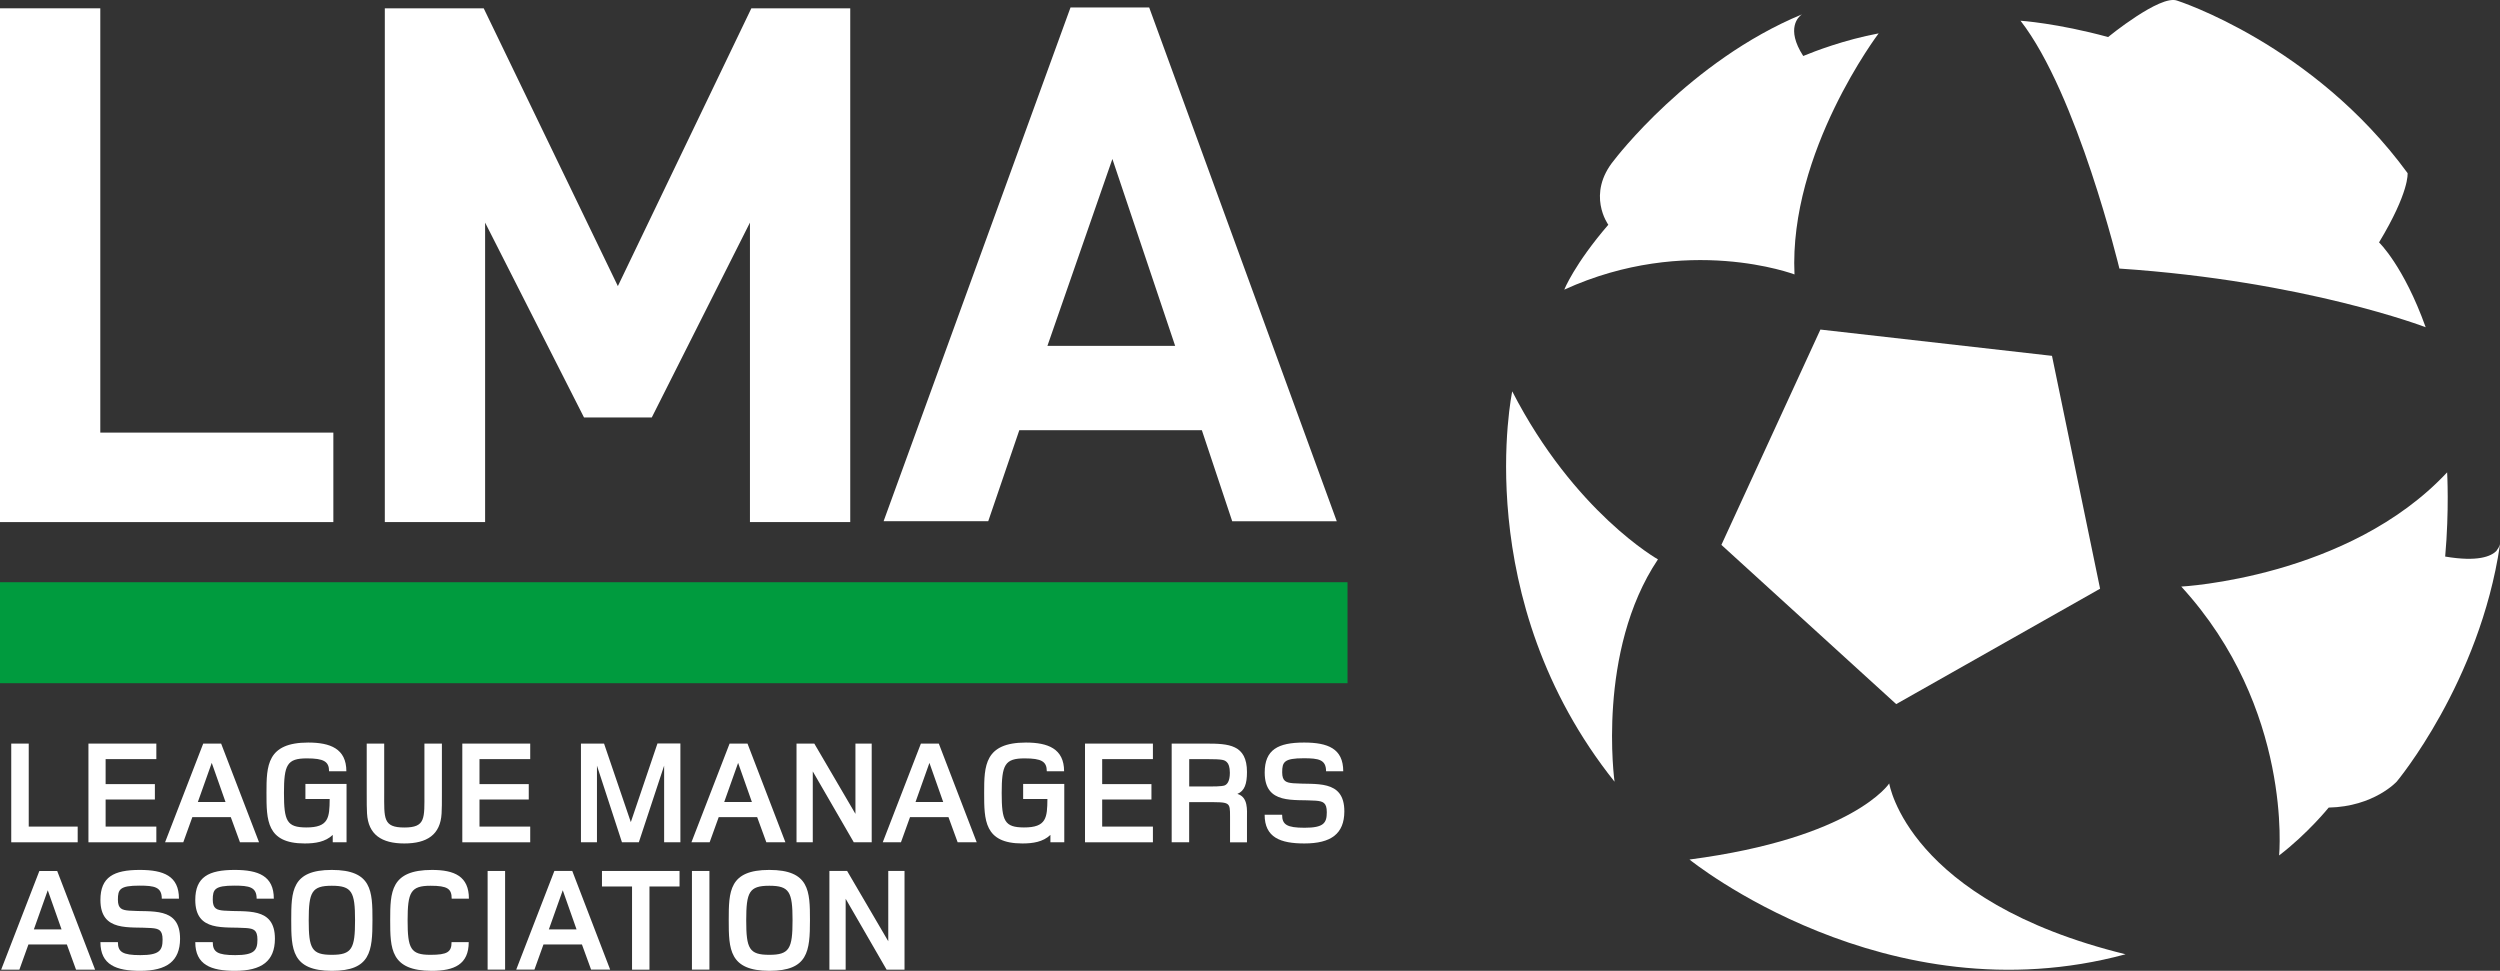 <?xml version="1.0" encoding="UTF-8"?><svg id="Layer_2" xmlns="http://www.w3.org/2000/svg" viewBox="0 0 409.03 158.84"><rect x="0" y="0" width="409.03" height="158.84" fill="#333333" stroke="none"/><defs><style>.cls-1{fill:#fff;}.cls-2{fill:#009b3e;}</style></defs><g id="Layer_1-2"><g><polygon class="cls-1" points="0 1.36 0 85.42 54.54 85.42 54.54 70.78 16.41 70.78 16.41 1.36 0 1.36"/><polygon class="cls-1" points="122.7 85.42 122.7 36.42 106.64 68.3 95.55 68.3 79.37 36.42 79.37 85.42 62.96 85.42 62.96 1.36 79.14 1.36 101.09 46.81 122.93 1.36 139.11 1.36 139.11 85.42 122.7 85.42"/><path class="cls-1" d="m201.6,85.27l-4.96-14.88h-29.87l-5.08,14.88h-17.12L175.15,1.22h12.87l30.69,84.06h-17.12Zm-19.6-59.26l-10.63,30.58h20.9l-10.27-30.58Z"/><polygon class="cls-1" points="1.84 137.81 1.84 121.66 4.7 121.66 4.7 135.24 12.71 135.24 12.71 137.81 1.84 137.81"/><polygon class="cls-1" points="14.47 137.81 14.47 121.66 25.58 121.66 25.58 124.2 17.28 124.2 17.28 128.29 25.34 128.29 25.34 130.81 17.28 130.81 17.28 135.24 25.58 135.24 25.58 137.81 14.47 137.81"/><path class="cls-1" d="m34.64,124.83l-2.27,6.39h4.53l-2.25-6.39Zm4.62,12.97l-1.5-4.11h-6.29l-1.48,4.11h-2.98l6.24-16.14h2.93l6.2,16.14h-3.12Z"/><path class="cls-1" d="m54.44,137.81v-1.21c-1.21,1.16-2.88,1.4-4.6,1.4-6.24,0-6.24-3.85-6.24-8.28s.07-8.23,6.83-8.23c3.58,0,6.24.99,6.24,4.7h-2.83c0-1.6-.87-2.11-3.63-2.11-3.24,0-3.75,1.04-3.75,5.66s.48,5.62,3.63,5.64c3.73.02,3.82-1.65,3.85-4.65h-3.97v-2.47h6.73v9.54h-2.25Z"/><path class="cls-1" d="m72.25,133.09c-.19,3.49-2.4,4.91-6.1,4.91s-5.9-1.43-6.1-4.91c-.05-.75-.05-1.77-.05-3.39v-8.04h2.86v8.04c0,4.19-.22,5.69,3.29,5.69s3.29-1.5,3.29-5.69v-8.04h2.86v8.04c0,1.62,0,2.64-.05,3.39"/><polygon class="cls-1" points="75.64 137.81 75.64 121.66 86.75 121.66 86.75 124.2 78.45 124.2 78.45 128.29 86.51 128.29 86.51 130.81 78.45 130.81 78.45 135.24 86.75 135.24 86.75 137.81 75.64 137.81"/><polygon class="cls-1" points="108.66 137.81 108.66 125.27 104.52 137.81 101.76 137.81 97.67 125.27 97.67 137.81 95.05 137.81 95.05 121.66 98.83 121.66 103.21 134.51 107.57 121.64 111.32 121.64 111.32 137.81 108.66 137.81"/><path class="cls-1" d="m120.76,124.83l-2.27,6.39h4.53l-2.25-6.39Zm4.62,12.97l-1.5-4.11h-6.29l-1.48,4.11h-2.98l6.24-16.14h2.93l6.2,16.14h-3.12Z"/><polygon class="cls-1" points="139.69 137.81 132.98 126.21 132.98 137.81 130.32 137.81 130.32 121.66 133.23 121.66 139.96 133.16 139.96 121.66 142.62 121.66 142.62 137.81 139.69 137.81"/><path class="cls-1" d="m152.06,124.83l-2.27,6.39h4.53l-2.25-6.39Zm4.62,12.97l-1.5-4.11h-6.29l-1.48,4.11h-2.98l6.24-16.14h2.93l6.2,16.14h-3.12Z"/><path class="cls-1" d="m171.86,137.81v-1.21c-1.21,1.16-2.88,1.4-4.6,1.4-6.24,0-6.24-3.85-6.24-8.28s.07-8.23,6.83-8.23c3.58,0,6.25.99,6.25,4.7h-2.83c0-1.6-.87-2.11-3.63-2.11-3.24,0-3.75,1.04-3.75,5.66s.48,5.62,3.63,5.64c3.73.02,3.82-1.65,3.85-4.65h-3.97v-2.47h6.73v9.54h-2.25Z"/><polygon class="cls-1" points="177.52 137.81 177.52 121.66 188.63 121.66 188.63 124.2 180.33 124.2 180.33 128.29 188.39 128.29 188.39 130.81 180.33 130.81 180.33 135.24 188.63 135.24 188.63 137.81 177.52 137.81"/><path class="cls-1" d="m200.74,124.71c-.39-.36-.53-.51-3.41-.51h-2.76v4.48h2.93c.75,0,2.42.02,2.9-.19.36-.17.82-.63.82-2.06,0-.94-.22-1.48-.48-1.72m.51,13.09v-4.19c0-2.45,0-2.37-3.95-2.37h-2.74v6.56h-2.86v-16.14h5.66c3.65,0,6.66.15,6.66,4.65,0,1.94-.39,3.1-1.57,3.58,1.79.53,1.57,2.64,1.57,3.97v3.95h-2.78Z"/><path class="cls-1" d="m213.4,138c-3.9,0-6.49-.97-6.49-4.7h2.86c0,1.62.77,2.13,3.68,2.13,3.12,0,3.63-.77,3.63-2.54,0-1.57-.61-1.79-1.81-1.89-3.56-.27-8.35.73-8.35-4.6,0-3.75,2.18-4.91,6.44-4.91,3.9,0,6.41.99,6.41,4.7h-2.81c0-1.91-1.21-2.13-3.65-2.13-3.22,0-3.53.61-3.53,2.3,0,1.5.68,1.69,1.82,1.79,3.56.29,8.37-.75,8.35,4.62-.02,3.63-2.15,5.23-6.53,5.23"/><path class="cls-1" d="m7.82,145.67l2.25,6.39h-4.53l2.27-6.39Zm-1.38-3.17L.19,158.65h2.98l1.48-4.12h6.29l1.5,4.12h3.12l-6.2-16.14h-2.93Z"/><path class="cls-1" d="m22.92,158.84c-3.9,0-6.49-.97-6.49-4.7h2.86c0,1.62.77,2.13,3.68,2.13,3.12,0,3.63-.77,3.63-2.54,0-1.57-.61-1.79-1.82-1.89-3.56-.27-8.35.73-8.35-4.6,0-3.75,2.18-4.91,6.44-4.91,3.9,0,6.41.99,6.41,4.7h-2.81c0-1.91-1.21-2.13-3.65-2.13-3.22,0-3.53.61-3.53,2.3,0,1.5.68,1.69,1.82,1.79,3.56.29,8.37-.75,8.35,4.62-.02,3.63-2.15,5.23-6.53,5.23"/><path class="cls-1" d="m38.44,158.84c-3.9,0-6.49-.97-6.49-4.7h2.86c0,1.62.77,2.13,3.68,2.13,3.12,0,3.63-.77,3.63-2.54,0-1.57-.61-1.79-1.82-1.89-3.56-.27-8.35.73-8.35-4.6,0-3.75,2.18-4.91,6.44-4.91,3.9,0,6.41.99,6.41,4.7h-2.81c0-1.91-1.21-2.13-3.65-2.13-3.22,0-3.53.61-3.53,2.3,0,1.5.68,1.69,1.82,1.79,3.56.29,8.37-.75,8.35,4.62-.02,3.63-2.15,5.23-6.54,5.23"/><path class="cls-1" d="m54.29,144.92c-3.29,0-3.78,1.02-3.78,5.66s.48,5.64,3.78,5.64,3.8-1.02,3.8-5.66-.51-5.64-3.8-5.64m.02,13.92c-6.58,0-6.66-3.56-6.66-8.28s.05-8.23,6.63-8.23,6.66,3.46,6.66,8.21c0,5.11-.31,8.3-6.63,8.3"/><path class="cls-1" d="m73.9,147.03c0-1.62-.68-2.11-3.46-2.11-3.24,0-3.75,1.04-3.75,5.66s.48,5.64,3.73,5.64c2.78,0,3.46-.46,3.46-2.08h2.81c0,3.65-2.37,4.7-6.05,4.7-6.75,0-6.8-3.65-6.8-8.28s.07-8.23,6.83-8.23c3.68,0,6.05,1.04,6.05,4.7h-2.81Z"/><rect class="cls-1" x="79.78" y="142.5" width="2.86" height="16.14"/><path class="cls-1" d="m92.08,145.67l2.25,6.39h-4.53l2.27-6.39Zm-1.38-3.17l-6.24,16.14h2.98l1.48-4.12h6.29l1.5,4.12h3.12l-6.2-16.14h-2.93Z"/><polygon class="cls-1" points="98.49 142.5 98.49 145.04 103.41 145.04 103.41 158.65 106.26 158.65 106.26 145.04 111.18 145.04 111.18 142.5 98.49 142.5"/><rect class="cls-1" x="113.21" y="142.5" width="2.86" height="16.14"/><path class="cls-1" d="m125.87,144.92c-3.29,0-3.78,1.02-3.78,5.66s.48,5.64,3.78,5.64,3.8-1.02,3.8-5.66-.51-5.64-3.8-5.64m.02,13.92c-6.58,0-6.66-3.56-6.66-8.28s.05-8.23,6.63-8.23,6.66,3.46,6.66,8.21c0,5.11-.31,8.3-6.63,8.3"/><polygon class="cls-1" points="145.33 142.5 145.33 154 138.6 142.5 135.7 142.5 135.7 158.65 138.36 158.65 138.36 147.05 145.06 158.65 147.99 158.65 147.99 142.5 145.33 142.5"/><rect class="cls-2" x="0" y="95.26" width="220.47" height="16.52"/><path class="cls-1" d="m393.91,28.35s.33,3.02-4.67,11.31c0,0,4.02,3.82,7.63,13.88,0,0-19.66-7.57-50.11-9.6,0,0-6.87-28.59-16.18-40.55,0,0,6.02.4,14.33,2.67,0,0,8.5-6.95,11.26-5.97,0,0,22.32,7.11,37.76,28.26"/><path class="cls-1" d="m400.06,91.06c.68-7.62.32-13.78.32-13.78-16.14,17.28-43.5,18.69-43.5,18.69,18.31,19.98,16.01,43.99,16.01,43.99,4.67-3.57,8.11-7.83,8.11-7.83,7.42-.16,11.14-4.26,11.14-4.26,0,0,13.55-16.21,16.88-38.71.02-.08.02-.14.02-.14-.13.44-.36.79-.61,1.13-.88.88-3.05,1.81-8.37.91"/><path class="cls-1" d="m294.76,2.39s.08-.05.08-.05c-18.44,7.64-30.71,23.81-30.71,23.81-4.66,5.62-.99,10.62-.99,10.62-5.55,6.44-7.21,10.62-7.21,10.62,20.09-9.17,37.67-2.49,37.67-2.49-.93-20.04,13.77-39.44,13.77-39.44-5.67,1.07-10.45,2.92-12.34,3.7-2.93-4.54-.71-6.46-.27-6.77"/><path class="cls-1" d="m347.77,156.13c-35.67-8.75-38.67-27.95-38.67-27.95,0,0-5.79,8.91-32.68,12.45,0,0,32.17,26.11,71.35,15.5"/><path class="cls-1" d="m264.16,127.91s-2.98-21.35,7.1-36.39c0,0-13.67-7.69-23.84-27.49,0,0-7.16,33.92,16.75,63.88"/><polygon class="cls-1" points="281.64 89.15 297.84 53.92 335.73 58.22 343.6 96.32 310.24 115.2 281.64 89.15"/></g></g></svg>